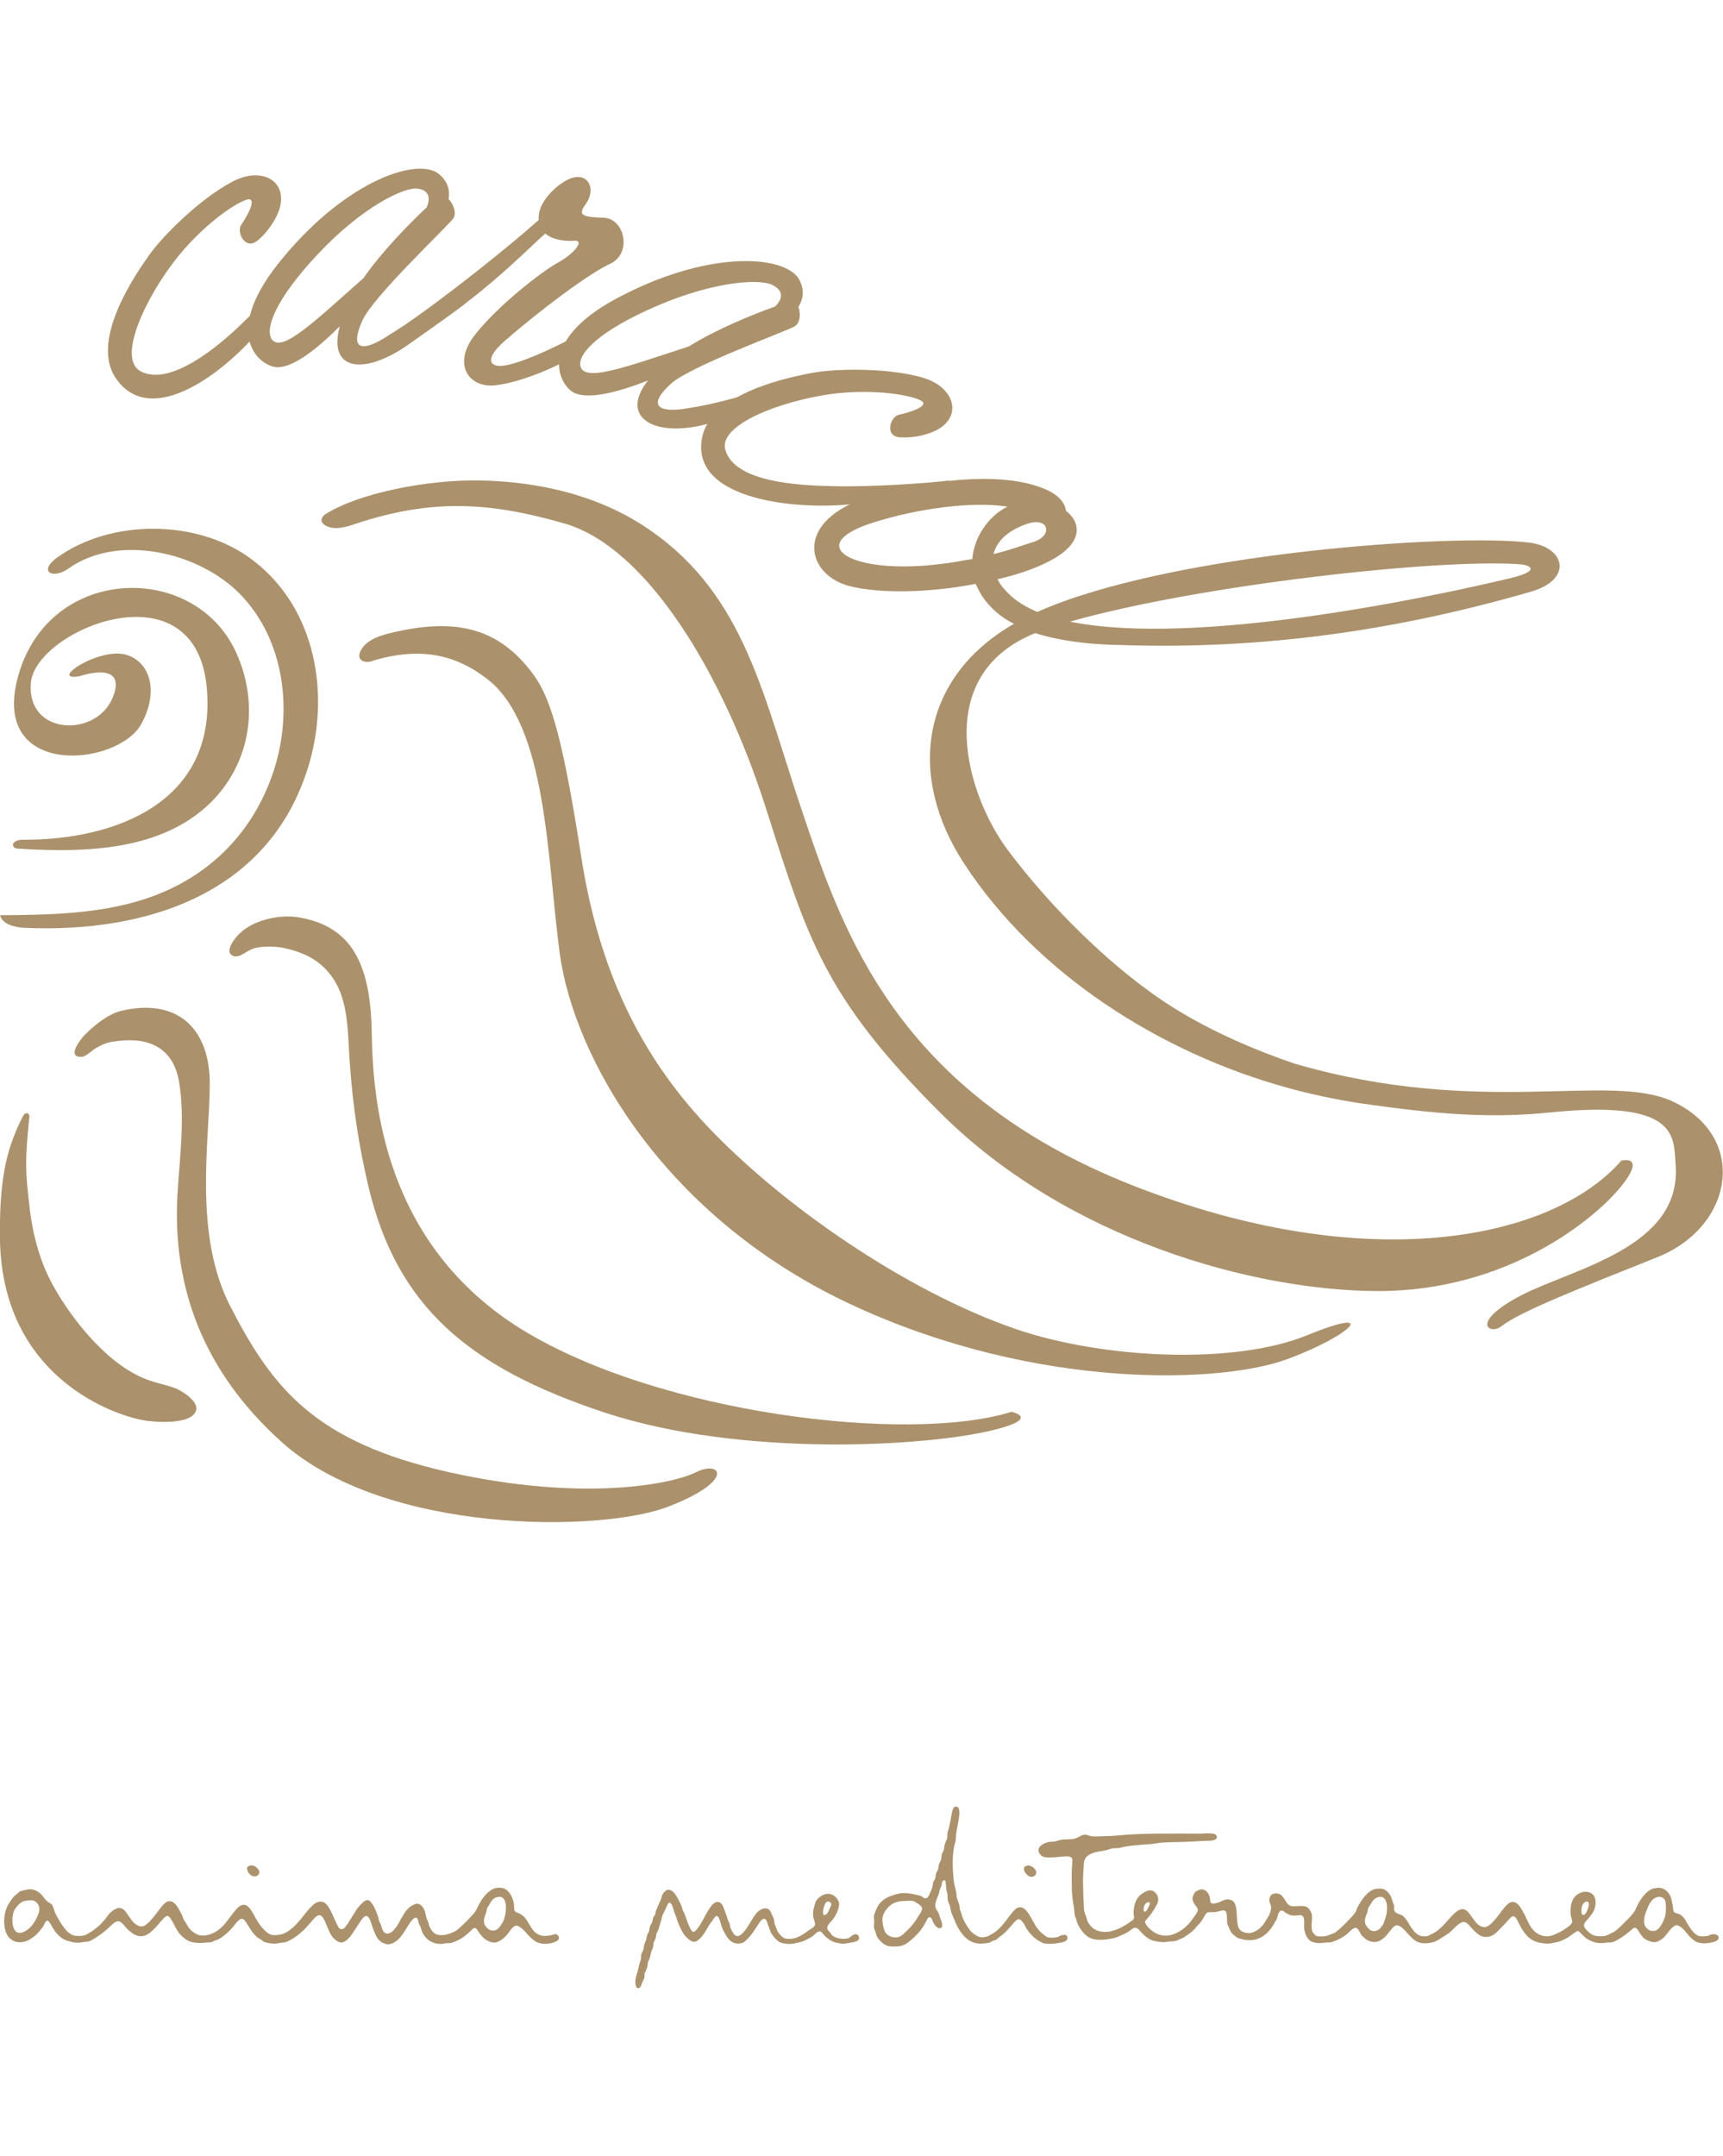 <?xml version="1.0" encoding="utf-8"?>
<!-- Generator: Adobe Illustrator 22.1.0, SVG Export Plug-In . SVG Version: 6.00 Build 0)  -->
<svg version="1.1" id="Livello_1" xmlns="http://www.w3.org/2000/svg" xmlns:xlink="http://www.w3.org/1999/xlink" x="0px" y="0px"
	 viewBox="0 0 479.7 600" style="enable-background:new 0 0 479.7 600;" xml:space="preserve">
<style type="text/css">
	.st0{fill:#AB926C;}
</style>
<g>
	<path class="st0" d="M319.6,531c0.3-0.5,0.7-1.1,0.4-1.6c-1.2-0.2-1.9,1.5-1.5,2.6C319.2,532.1,319.4,531.4,319.6,531 M386,532.8
		c0.4-2.2,0.2-5.1-1.9-4.9c-1.4,0.2-2,1.1-2.6,2.2c-0.2,0.3-0.5,0.7-0.6,1s-0.1,0.9-0.3,1.3c-0.3,0.8-0.8,1.8-0.5,2.9
		c0.1,0.6,1.1,1.7,1.5,1.9c1.9,0.8,3-0.8,3.6-1.9C385.5,534.4,385.7,533.9,386,532.8 M441.9,531.7c0.3-0.7,1-2.7-0.3-2.5
		c-0.4,0.1-0.8,0.5-1,0.9c-0.4,0.8-0.5,2.7,0.1,2.8C441.2,533.1,441.7,532.2,441.9,531.7 M463.6,533.2c0.2-0.8,0.4-3.5-0.1-4.5
		c-0.3-0.5-1.1-0.9-1.7-0.8c-1.9,0.2-2.7,2-3.3,3.6c-0.4,0.9-1.1,2.7-0.6,4.3c0.2,0.6,1,1.3,1.6,1.5c0.3,0.1,1,0.1,1.4,0
		C462,536.9,463.1,535,463.6,533.2 M478.5,539.1c0.1,1.1-1.4,1.4-2.6,1.6c-1.2,0.2-2.2,0.2-3.4-0.2c-1-0.4-2.1-1.5-2.8-2.4
		c-0.5-0.6-1.8-2.3-2.9-2.3c-0.8,0-1.5,0.9-2.1,1.6c-0.6,0.7-1.1,1.5-1.7,2c-0.7,0.5-1.5,1.1-2.4,1.1c-1.1,0-2.2-0.6-2.8-1
		c-0.4-0.3-1-1.1-1.3-1.6c-0.4-0.6-0.8-1.4-1.3-1.4s-0.9,0.5-1.5,1c-0.5,0.4-1,0.8-1.4,1.1c-0.9,0.6-2.3,1.6-3.4,1.9
		c-0.3,0.1-0.8,0.1-1.3,0.1c-1.4,0.2-2.6,0.3-4.1-0.2c-1.1-0.4-2.1-1-3-2c-0.4-0.4-0.9-1-1.2-1c-0.4,0-1.3,0.8-1.8,1.1
		c-1,0.7-1.6,1.1-2.8,1.6c-0.9,0.4-1.5,0.4-2.7,0.7c-1.2,0.2-2,0.1-3.1-0.1c-1.5-0.3-2.6-0.8-3.6-1.8c-0.7-0.7-1.4-1.7-2-2.8
		c-0.5-0.8-1.2-2.8-1.9-2.8c-0.6-0.1-1.1,0.7-1.7,1.3c-0.5,0.6-1.1,1.2-1.5,1.6c-1,1-2,2.3-3.4,2.7c-2.3,0.6-3.5-0.7-4.7-1.9
		c-0.9-0.9-1.5-2-2.5-2.1c-1.3-0.1-2.8,1.9-4,2.9c-0.6,0.5-1.3,0.9-2.1,1.4c-1.2,0.8-1.8,1.2-3.4,1.5c-1.1,0.2-2.1,0.2-3.3-0.2
		c-1-0.4-2-1.4-2.9-2.4c-0.7-0.8-1.9-2.3-3-2.3c-0.8,0-1.5,1.1-2,1.7c-1,1.3-1.5,1.9-2.8,2.6c-1.1,0.6-2.6,0.4-3.8-0.4
		c-0.4-0.3-0.9-0.8-1.2-1.1c-0.4-0.5-0.9-2-1.6-2.1c-0.9-0.1-2.1,1.6-3.1,2.2c-1.1,0.8-2.4,1.4-3.7,1.8c-0.4,0.1-1,0.1-1.5,0.1
		c-1.5,0.2-2.5,0.3-4-0.2c-0.3-0.1-1-0.8-1.2-1.1c-0.3-0.4-0.8-1.5-0.9-2.5c-0.1-1.2,0.3-3.2-0.6-3.7c-0.6-0.3-1.4,0.1-2.4,0
		c-0.9,0-1.5-0.4-2.2-0.8c-0.4-0.3-0.7-0.6-1.1-0.6c-0.9,0.1-1.1,1.7-1.3,2.3c-0.1,0.3-0.4,0.7-0.6,1c-1.1,2.2-3.2,4.6-6.2,4.9
		c-1.1,0.1-2.3,0-3.2-0.3c-0.4-0.1-0.8-0.2-1.1-0.4c-0.7-0.5-1.5-1.1-1.9-1.9c-0.2-0.3-0.2-0.7-0.4-1c-0.1-0.3-0.4-0.6-0.4-1
		c-0.2-1,0.1-3-0.6-3.5c-0.6-0.4-1.7,0.2-2.6,0.3c-0.7,0.1-1.7,0-2.2,0.1c-0.7,0.2-1.1,1.4-1.5,2c-0.5,0.8-1.1,1.4-1.6,1.9
		c-0.7,1-1.7,1.8-2.8,2.5c-0.8,0.6-1.1,0.8-2.2,1.2c-0.4,0.2-0.8,0.4-1.2,0.4c-0.4,0.1-1,0.1-1.5,0.1c-0.6,0.1-0.9,0.2-1.5,0.2
		c-0.9,0-2.1-0.2-2.9-0.4c-1.5-0.4-2.7-1.6-3.7-2.7c-0.3-0.4-0.8-0.9-1.2-0.9c-0.7-0.1-1.3,0.6-1.9,1c-1.1,0.7-2.1,1.1-3.3,1.6
		c-0.5,0.2-1,0.3-1.6,0.4c-1.9,0.4-4.3,0.6-6-0.2c-1.4-0.7-2.8-2.5-3.4-4c-0.2-0.4-0.3-0.8-0.4-1.3c-0.2-0.4-0.4-0.9-0.4-1.2
		c-0.1-0.6-0.1-1.3-0.2-1.9c-0.3-1.7-0.6-3.6-0.6-5.7c0-2.2-0.1-4,0.1-6.2c0-0.7,0.2-1.5-0.1-1.9c-0.5-0.8-2.4-0.4-3.8-0.3
		c-1.4,0.1-3.3,0.3-4.2-0.1c-0.6-0.3-1.5-1.1-1.2-2.2c0.2-0.8,1.3-1.5,2.5-1.8c0.5-0.2,1.2-0.1,1.8-0.2c0.7-0.1,1.4-0.4,2-0.5
		c1.4-0.2,2.6,0,3.7-0.3c0.9-0.2,1.7-1,2.6-1.1c0.8-0.1,1.3,0.3,2,0.4c1.1,0.2,2.4,0,3.8,0c1.2,0,2.4-0.1,3.7-0.2
		c7.1-0.7,15.3-0.5,22.8-0.5h0.2c1,0,4.5-0.5,4.5,0.9c0,1.1-1.9,1.1-3.1,1.1c-0.9,0-3,0.2-4,0.2c-3,0.2-5.6,0.1-8.2,0.3
		c-1.1,0.1-2.1,0.3-3.1,0.4c-2.3,0.2-4.8,0.3-7.1,0.7c-0.6,0.1-1.2,0.3-1.7,0.4c-0.7,0.1-1.3,0-1.9,0.1s-1.4,0.5-2.2,0.6
		c-2.4,0.4-4.9,0.7-5.6,2.8c-0.2,0.7-0.2,2.3-0.3,3.5c-0.2,3.3,0.1,7.3,0.2,10.2c0,0.4,0.3,1.1,0.5,1.6s0.3,1,0.4,1.4
		c0.9,2,2.7,3.4,5.7,3.1c0.6,0,1.2-0.2,1.8-0.4c1.2-0.4,1.7-0.6,2.7-1.2c0.7-0.4,1.3-0.8,2-1.3c0.3-0.2,0.7-0.4,0.8-0.8
		c0.1-0.5-0.1-1.1-0.1-1.7c0.1-2.5,0.9-4.4,2.7-5.4c0.6-0.4,1.3-0.8,2.2-0.7c0.8,0.1,1.6,1,1.8,1.6c0.5,1.5-0.2,2.2-0.7,3.2
		c-0.6,1.1-1.1,1.7-1.9,2.7c-0.3,0.4-0.9,0.9-0.9,1.3c0,0.5,0.7,1.2,1,1.6c1.3,1.3,3.3,2.7,6.3,2c0.4-0.1,0.8-0.3,1.3-0.5
		c2-0.9,3.5-2.3,4.8-4.2c0.5-0.7,1.3-1.7,1.3-2.2c0-0.7-0.5-1-0.8-1.5c-0.3-0.4-0.6-1-0.7-1.6c0-0.8,0.5-1.7,0.8-2
		c0.4-0.3,1.3-0.7,1.7-0.7c1.1,0,1.8,0.9,2.1,1.5c0.1,0.3,0.2,0.7,0.3,1.2c0.1,0.5,0,0.9,0.3,1.1c0.4,0.3,1.3,0.1,1.9-0.1
		c1.1-0.3,2-1.3,3.7-0.7c0.5,0.2,0.9,0.6,1,1c0.8,1.5,0.3,4.6,1,6.6c0.4,1.1,1.9,1.8,3.6,1.5c0.8-0.2,1.6-0.7,2-1
		c0.7-0.5,1.4-1.3,1.9-2.2c0.5-0.8,1.2-1.9,1.4-2.6c0.1-0.4,0.2-1,0.2-1.3c0-0.7-0.6-1.4-0.5-2.2c0.1-1.2,1-1.9,2.5-1.6
		c1.7,0.4,2,3,3.4,3.4c1,0.3,3.3-0.2,4.3,0.2c0.7,0.2,1.4,1.3,1.6,2.1c0.3,1.3-0.3,3.1,0.1,4.6c0.2,0.6,0.8,1.3,1.3,1.5
		c0.7,0.2,2.3,0.1,3-0.1c0.3-0.1,0.6-0.3,1-0.4c0.4-0.2,0.8-0.3,1-0.4c0.5-0.3,1.1-0.9,1.6-1.3c1-0.9,2-1.9,2.9-2.9
		c0.4-0.5,1-1,1.3-1.6c0.2-0.3,0.3-0.7,0.4-1c1-2,2.6-4.5,4.7-5.3c0.6-0.2,1.9-0.3,2.6-0.1c0.5,0.2,1,0.5,1.3,0.9
		c0.8,0.8,0.9,1.3,1.3,2.5c0.1,0.4,0.3,0.8,0.4,1.1c0.1,0.5-0.1,1.2,0.2,1.7c0.3,0.7,1.7,0.8,2.3,1.3c1.1,0.9,1.6,2.3,2.5,3.5
		s1.9,2.5,4.3,2.1c0.5-0.1,0.9-0.5,1.5-0.7c2.5-1.3,3.7-3.3,5.6-5.2c0.8-0.8,1.7-1.6,2.8-1.6c1,0.1,1.7,1.1,2.2,1.8
		c0.6,0.8,1.2,1.7,1.7,2.2s1.2,1,2.1,1s1.7-0.8,2.3-1.4c1.3-1.3,2.1-2.7,3.3-4.1c0.6-0.7,1.4-1.5,2.2-1.5c1.7,0,2.6,2.2,3.4,3.6
		c0.4,0.8,0.7,1.5,1.1,2.3c0.7,1.4,1.5,2.4,2.8,3.1c0.7,0.4,2,0.8,3.5,0.4c0.5-0.1,1.1-0.4,1.7-0.7c1.2-0.5,1.9-1,3-1.8
		c0.4-0.3,1-0.8,1.1-1.2c0.1-0.6-0.3-1.4-0.4-2.1c-0.1-0.9,0-2,0.1-2.8c0.4-1.7,1.3-3,3.1-3.5c1.3-0.4,2.6,0.1,3.2,0.9
		c0.7,0.9,0.7,2.7,0.1,4.1c-0.3,0.7-1,1.6-1.4,2.1c-0.5,0.6-1.4,1.4-1.4,2.1c0,0.7,0.8,1.4,1.2,1.8c0.4,0.4,1.3,1,1.8,1.1
		c0.8,0.2,2.4,0.2,3.1,0c0.6-0.2,1.5-0.7,2.1-1c1.1-0.6,2.1-1.7,3.2-2.8c1-1,2.2-2.1,2.8-3.2c0.3-0.6,0.6-1.3,0.9-1.9
		c0.9-1.6,2.3-3.6,4.1-4.2c0.4-0.1,1.7-0.4,2.5-0.1c1.2,0.3,2.2,1.6,2.6,2.8c0.1,0.4,0.2,1.2,0.4,1.9c0.1,0.6,0.1,1.4,0.3,1.8
		c0.3,0.5,1.4,0.5,1.9,0.9c1.1,0.7,1.6,2,2.3,3.1s1.5,2.2,2.6,2.7c0.7,0.3,2.5,0.2,3.1-0.1c0.3-0.1,0.4-0.3,0.7-0.3
		C478.2,538.2,478.4,538.8,478.5,539.1"/>
	<path class="st0" d="M255.6,533.4c0.3-0.5,1.2-1.6,1.1-2.4c-0.1-0.7-1.7-1.6-2.3-1.9c-0.6-0.2-1.3-0.1-1.5-0.1h-0.1
		c-2,0-3.4,0.2-4.6,1c-1,0.7-2,1.9-2.4,3.2c-0.4,1.4,0.2,3.7,0.7,4.6c0.7,1.1,2.6,1.8,4.1,1.1c0.6-0.3,1.3-1,1.9-1.6
		C253.8,536.1,254.8,534.8,255.6,533.4 M297.2,539.3c0,1.2-1.8,1.3-3,1.5s-2.7,0.3-4-0.1c0,0,0-0.1-0.1-0.1c-1.8-0.8-3-2-4.2-3.7
		c-0.3-0.4-0.5-1-0.9-1.6c-0.3-0.4-0.9-1.2-1.3-1.2c-0.6,0-1.3,0.8-1.7,1.3c-1.3,1.5-2.1,2.5-3.8,3.7c-0.3,0.2-0.6,0.5-0.8,0.7
		c-0.3,0.2-0.8,0.2-1.1,0.4c-0.4,0.2-0.7,0.4-1,0.5c-0.6,0.1-1.5,0.2-2.3,0.2c-2.8,0-4.5-1.7-5.7-3.5c-0.7-1-1.2-2.1-1.7-3.4
		c-0.3-0.7-0.6-1.4-0.8-1.9c-0.1-0.4-0.2-1-0.3-1.6c-0.2-0.6-0.5-1.2-0.6-1.6c-0.1-0.5-0.1-1.2-0.1-1.6c-0.1-0.6-0.4-1.5-0.4-2.1
		c-0.1-1,0-1.9-0.5-1.9c-0.7-0.1-0.7,1.1-0.8,1.6c-0.1,0.3-0.4,0.7-0.5,1.2c-0.1,0.4-0.2,1-0.4,1.4c-0.2,0.5-0.4,0.9-0.5,1.3
		c-0.2,0.5-0.3,1.1-0.3,1.6c0,0.9,0.7,1.4,1,2.2c0.1,0.3,0.2,0.7,0.3,1c0.1,0.4,1.3,2.7,0.1,3c-0.8,0.2-1.5-0.8-1.8-1.3
		c-0.4-0.6-0.5-1.8-1.3-1.7c-0.3,0-0.5,0.4-0.7,0.8c-1.1,2.2-2.1,3.5-3.9,5.1c-0.9,0.8-1.8,1.6-2.8,1.9c-1.1,0.4-3.2,0.4-4.3,0.1
		c-0.9-0.3-2.2-1.4-2.8-2.5c-0.2-0.3-0.3-0.8-0.4-1.2c-0.2-0.6-0.5-1-0.5-1.6c0-0.4,0.1-0.9,0.1-1.4s-0.1-0.9-0.1-1.4s0.3-1,0.4-1.4
		c0.5-1.3,1-2.3,2.2-3.2c1.1-0.9,3.1-1.6,4.8-1.9c1.6-0.2,3.1,0.1,4.3,0.4c0.5,0.1,1,0.2,1.3,0.3c0.4,0.1,0.9,0.8,1.4,0.7
		c0.5,0,0.9-0.6,1.2-1.4c0.2-0.6,0.6-1.2,0.7-1.8c0.1-0.4,0.1-0.8,0.2-1.2c0.2-0.6,0.5-0.8,0.6-1.2s0.1-0.9,0.2-1.3
		c0.2-0.5,0.5-0.9,0.6-1.2c0.1-0.5,0.1-0.9,0.2-1.3c0.1-0.5,0.5-0.9,0.6-1.4c0.1-0.4,0.1-0.9,0.2-1.4s0.5-0.9,0.6-1.4
		s0.1-1.1,0.3-1.6c0.1-0.5,0.5-1,0.6-1.5c0.1-0.4,0-1,0.1-1.6c0.1-0.5,0.4-1.1,0.5-1.8c0.1-0.6,0.3-1.3,0.4-1.9
		c0.2-1.1,0.4-3.3,1.2-3.5h0.1c1.7-0.3,1,3.3,0.7,4.7c-0.1,0.8-0.3,1.5-0.4,2.2c-0.2,0.9-0.1,1.9-0.3,2.8c-0.1,0.5-0.3,1-0.4,1.6
		c-0.5,2.6-0.4,5.9-0.1,9c0.1,1.2,0.5,2.4,0.7,3.4c0.1,0.5,0.1,1.2,0.2,1.6c0.1,0.6,0.5,1.3,0.7,2.1c0.1,0.4,0.1,0.9,0.1,1.1
		c0.1,0.3,0.3,0.6,0.4,1s0.2,0.8,0.3,1.1c0.4,1.1,1,2.1,1.6,3s0.9,1.3,1.8,1.9c0.8,0.6,1.6,1.1,3.2,0.7c0.6-0.1,1.2-0.5,1.7-0.8
		c2.5-1.4,3.7-3.6,5.5-5.8c0.8-0.9,1.3-1.7,2.5-1.6c1.2,0.1,2.1,1.6,2.8,2.8c1,1.8,1.7,3.3,3.3,4.6c0.4,0.3,1,0.8,1.3,0.9
		c1.1,0.3,2.2,0.1,2.8,0c0.4-0.1,1.1-0.7,1.8-0.6C296.6,538.3,297.2,538.7,297.2,539.3"/>
	<path class="st0" d="M285.9,519.2c1.1-0.3,2.6,0.9,2.6,1.9c0,0.9-0.8,1.3-1.6,1.2C285.8,522.1,284,519.7,285.9,519.2"/>
	<path class="st0" d="M231,531.1c0.2-0.5,0.5-0.8,0.4-1.3c-0.1-0.4-0.6-0.7-1-0.6c-0.9,0.1-1.7,3.3-1,3.8
		C230.5,532.8,230.6,531.9,231,531.1 M238.4,538.3c0.6,0.1,0.8,0.8,0.8,1c0,1.1-1.7,1.2-2.8,1.4c-0.5,0.1-0.9,0.2-1.2,0.2
		c-1.1,0.1-2.1-0.2-2.9-0.4c-1.1-0.4-2.2-1.2-3-2.1c-0.3-0.3-0.6-0.9-1.1-0.9c-0.7,0-1.4,0.9-1.9,1.3c-0.4,0.3-1.2,0.7-1.7,1
		c-1.3,0.6-1.7,0.7-3.2,1c-0.9,0.2-1.7,0.3-2.8,0.1c-0.4-0.1-1-0.1-1.3-0.3c-1-0.4-2.4-2.1-2.8-3.1c-0.2-0.5-0.4-1.2-0.7-1.9
		c-0.2-0.6-0.4-1.5-1-1.6c-0.8-0.1-1.6,1.5-2.1,2.2c-1,1.4-1.5,2.4-2.8,3.6c-0.4,0.4-0.8,0.8-1.2,0.9c-2.6,0.8-4-1-4.8-2.5
		c-0.3-0.6-0.7-1.2-0.9-1.8c-0.4-1.1-0.5-2.4-1.3-3.2c-0.7,0-1,0.8-1.3,1.2c-0.3,0.5-0.7,0.9-1,1.4c-0.5,0.9-1.1,2-1.9,3
		c-0.5,0.6-1.4,1.6-2.3,1.6c-0.9,0-1.9-1.1-2.5-1.7c-0.6-0.7-1.2-1.9-1.6-2.9c-0.3-0.7-0.6-1.3-0.8-2.2c-0.2-0.6-0.6-1.4-0.8-2.2
		s-0.6-1.9-1.1-1.9c-0.4,0-0.8,1.1-1.1,1.7c-0.3,0.8-0.7,1.4-0.9,1.9c-0.1,0.4-0.2,0.9-0.3,1.3c-0.1,0.4-0.3,0.9-0.4,1.3
		c-0.2,0.5-0.2,0.9-0.4,1.3c-0.1,0.4-0.4,0.7-0.5,1.1c-0.2,0.5-0.1,0.9-0.3,1.4c-0.1,0.4-0.4,0.7-0.5,1.1c-0.1,0.4-0.1,0.9-0.2,1.3
		c-0.1,0.5-0.4,0.9-0.5,1.4c-0.2,0.5-0.2,1.1-0.4,1.6c-0.1,0.4-0.4,0.8-0.5,1.2c-0.1,0.5-0.1,0.9-0.2,1.4c-0.2,0.6-0.5,1.1-0.7,1.6
		c-0.1,0.3,0,0.8-0.1,1.3c-0.1,0.4-0.5,1-0.7,1.6c-0.3,0.8-0.4,1.3-1,1.3c-0.9,0-0.9-1.7-0.7-2.8c0.1-0.7,0.5-1.6,0.7-2.6
		c0.1-0.5,0.2-0.9,0.3-1.3c0.1-0.5,0.4-0.9,0.4-1.2c0.1-0.4,0.1-1.1,0.1-1.4c0.1-0.4,0.5-1.1,0.6-1.3c0.2-0.5,0.1-1.1,0.3-1.6
		c0.1-0.4,0.4-0.9,0.5-1.3c0.1-0.3,0.1-0.7,0.2-1c0.1-0.5,0.4-0.9,0.6-1.3c0.1-0.4,0.1-0.8,0.2-1.2c0.1-0.4,0.4-0.8,0.6-1.2
		c0.2-0.4,0.2-0.9,0.3-1.3c0.1-0.4,0.5-0.7,0.6-1c0.1-0.4,0.1-0.8,0.3-1.2s0.3-0.7,0.4-1c0.3-0.7,0.6-1.3,0.9-2
		c0.2-0.4,0.2-0.9,0.4-1.3c0.3-0.6,1.1-1.4,1.6-1.4c1.1,0,1.9,1,2.4,1.9s1,1.8,1.4,2.8c0.1,0.3,0.2,0.7,0.3,1c0.1,0.4,0.4,0.7,0.5,1
		c0.3,0.8,0.6,1.8,1,2.8c0.3,0.7,0.9,2.2,1.4,2.2c0.7,0.1,1.4-1.3,1.9-1.9c1.1-1.8,1.6-3.1,2.8-4.8c0.4-0.7,1.3-1.7,2.2-1.6
		c1.2,0.1,1.6,1.7,2,2.8c0.2,0.6,0.5,1.3,0.7,2.1c0.1,0.4,0.4,0.7,0.5,1.1c0.1,0.4,0.2,0.9,0.3,1.3c0.2,0.4,0.4,0.9,0.7,1.3
		c1.3,2.4,3.4-0.6,4.3-2.1c0.9-1.4,1.6-2.8,2.5-3.7c0.6-0.5,1.7-1.3,2.8-0.9c0.4,0.1,0.8,0.6,1,1.2c0.2,0.4,0.5,1,0.7,1.5
		s0.1,1.1,0.3,1.6c0.1,0.3,0.3,0.7,0.4,1c0.1,0.4,0.3,0.7,0.4,1c0.4,0.7,1.2,1.6,1.9,1.9c0.9,0.3,1.9,0.2,2.8,0
		c0.7-0.1,1.5-0.6,2.2-1c0.6-0.3,1.2-0.8,1.9-1.3c0.6-0.4,1.5-0.8,1.6-1.5c0.1-0.6-0.4-1.6-0.5-2.2c-0.2-1.6,0.3-2.9,0.7-4.2
		c0.2-0.5,1.2-1.4,1.6-1.6c0.5-0.3,1.3-0.7,2.4-0.5c1.3,0.2,2.3,1.5,2.5,2.5c0.1,0.6-0.1,1.1-0.2,1.6c-0.3,1-0.8,2-1.4,2.8
		s-1.7,1.7-1.7,2.5c0,0.5,0.3,0.8,0.7,1.2c0.3,0.3,0.5,0.8,0.8,1c0.9,0.7,2.7,1.1,4.5,0.7C237,538.8,237.7,538.2,238.4,538.3"/>
	<path class="st0" d="M10.7,532.6c0.6-1.5,0.1-2.9-1-3.5c-0.5-0.3-1.2-0.3-1.9-0.2c-1.1,0.1-1.4,0.2-2.1,0.7s-1.7,1.7-1.9,2.5
		c-0.7,2-0.4,5.6,1.4,5.8c0.7,0.1,1.7-0.3,2.2-0.7C8.9,536.3,10,534.4,10.7,532.6 M140.7,532.7c0.4-2.1,0.2-5.1-1.9-4.8
		c-1.5,0.2-2,1.1-2.6,2.2c-0.2,0.4-0.5,0.7-0.6,1s-0.1,0.9-0.3,1.3c-0.3,0.8-0.7,1.7-0.5,2.8c0.1,0.7,1,1.7,1.6,1.9
		c1.8,0.7,2.8-0.8,3.4-1.9C140.3,534.5,140.4,533.9,140.7,532.7 M155.4,538.7c0.7,0.9-0.3,1.6-1.3,1.9c-1.6,0.5-3,0.5-4.4,0
		c-0.8-0.3-1.6-1-2.3-1.7c-1-1-1.5-1.9-2.7-2.6c-0.3-0.2-0.5-0.4-0.9-0.4c-0.8,0-1.5,1-2,1.7c-0.9,1.2-1.5,1.9-2.8,2.6
		c-0.4,0.2-0.8,0.4-1.2,0.4c-1,0.1-1.8-0.4-2.4-0.7c-0.8-0.5-1.6-1.4-2.2-2.3c-0.3-0.4-0.4-0.9-0.9-1s-0.7,0.2-1.2,0.7
		c-0.9,0.9-2,1.8-3.1,2.4c-0.7,0.4-1.7,0.8-2.3,1c-0.4,0.1-1,0.1-1.6,0.1c-0.6,0.1-1,0.2-1.6,0.2c-2.3-0.1-3.7-1.2-4.7-2.8
		c-0.4-0.7-0.4-1-0.7-1.9c-0.1-0.4-0.4-0.7-0.5-1c-0.2-0.7-0.2-1.5-0.7-1.6c-1-0.2-2.3,2.3-2.7,2.9c-0.7,1.1-1.4,2.3-2.4,3.2
		c-0.6,0.6-1.8,1.3-2.8,1.3c-0.6,0-1.4-0.4-1.8-0.6c-0.3-0.2-0.9-0.8-1.1-1.1c-0.5-0.7-1-2-1.4-3.1c-0.3-0.9-0.8-3-1.7-3.1
		c-0.9,0-2,2.1-2.7,3.1c-0.9,1.3-1.5,2.5-2.5,3.4c-0.3,0.3-1.2,0.9-1.7,0.9c-0.8,0-1.5-0.5-2-1c-0.9-0.8-1.4-1.9-2-3.4
		c-0.5-1.1-1.1-3.1-2.1-3.2c-0.8-0.1-1.7,1.1-2.4,1.9c-0.8,0.9-1.4,1.6-2,2.2c-1.4,1.3-3.3,2.8-5.1,3.4c-0.3,0.1-0.9,0.1-1.5,0.2
		c-0.4,0.1-0.9,0.2-1.2,0.2c-1,0.1-2.4-0.2-3.1-0.4c-0.3-0.1-0.6-0.4-1-0.7c-0.4-0.2-0.7-0.4-1-0.6c-1.3-1.1-1.8-2-2.8-3.6
		c-0.4-0.7-1-1.6-1.5-1.6c-1-0.1-2.1,1.9-3.1,2.9c-0.9,1-2.2,2.1-3.3,2.7c-0.3,0.2-0.7,0.3-1.1,0.4c-0.4,0.2-0.7,0.4-1,0.5
		c-0.4,0.1-0.8,0.1-1.3,0.1c-1.4,0.2-3.1,0.2-4.5-0.2s-3-1.9-3.7-3.1c-0.4-0.6-0.8-1.4-1.2-2.2c-0.4-0.7-1-1.8-1.5-1.9
		c-0.6,0-1.2,0.7-1.7,1.3c-0.6,0.6-1,1.2-1.4,1.6c-0.8,0.9-2.2,2.3-3.4,2.6c-2.1,0.6-3.6-0.8-4.8-1.9c-0.6-0.6-1.5-2-2.4-2.1
		c-0.8-0.1-1.6,0.7-2.2,1.3c-1.3,1.2-2.3,2.1-3.9,3.1c-0.7,0.4-1.5,1-2.2,1.2c-0.5,0.1-1.1,0.1-1.6,0.2c-1.1,0.2-1.8,0.2-2.9,0
		c-1.2-0.3-2.1-0.5-3.1-1.2c-0.8-0.6-1.6-1.5-2.1-2.3c-0.5-0.7-1.3-2.5-1.8-2.5c-0.4,0-0.8,0.8-1,1.3c-0.7,1.1-1.2,1.7-2,2.5
		c-0.7,0.7-1.2,1-2.2,1.6c-0.9,0.5-2.5,0.9-3.9,0.4c-0.5-0.2-1.3-0.7-1.6-1.1c-1-1.1-1.5-3.2-1.3-5.6c0.1-0.6,0.2-1.3,0.4-1.9
		c0.4-1.3,0.8-1.9,1.5-2.9c0.6-0.9,0.9-1.2,1.7-1.8c0.3-0.2,0.5-0.5,0.7-0.6c0.4-0.2,1-0.3,1.5-0.4c1.8-0.6,3.3,0.1,4.4,1.1
		c0.6,0.6,1,1.4,1.6,1.9c0.4,0.4,1.1,0.7,1.4,1c0.5,0.6,0.6,1.5,0.9,2.2c0.5,1.2,1.3,2.5,2.1,3.7c0.4,0.5,0.8,1.1,1.3,1.6
		c0.5,0.4,1.2,1,1.7,1.1c1,0.3,2.4,0.2,3.1,0s1.5-0.8,2.2-1.2c0.7-0.5,1.3-1,1.9-1.5c0.6-0.6,1.1-1.1,1.6-1.7
		c0.5-0.6,0.9-1.3,1.5-1.9c0.7-0.6,1.7-1.4,2.7-1.3c1.1,0.1,1.7,1.2,2.2,1.9c0.6,0.8,1.2,1.8,1.8,2.3c0.6,0.5,1.3,1,2.2,0.9
		c0.8-0.1,1.5-0.8,2.2-1.5c1.3-1.4,1.9-2.4,3.2-4c0.5-0.6,1.3-1.5,2.1-1.5c1.8-0.1,2.8,2.5,3.5,3.7c0.2,0.4,0.3,0.9,0.5,1.3
		c0.2,0.4,0.5,0.8,0.7,1.1c0.4,0.8,0.9,1.6,1.5,2.1c0.4,0.4,1.4,1,1.9,1.2c1.9,0.5,3.5-0.2,4.7-0.8c2.3-1.3,3.5-3.4,5.1-5.4
		c0.8-1,1.7-2.2,2.9-2.2c0.9,0,1.7,1,2.2,1.8c1.1,1.8,1.6,3.2,3.1,4.8c0.6,0.7,1.5,1.5,2.2,1.7c1,0.3,2.2,0.1,3-0.1
		c2.2-0.6,4.1-2.7,5.5-4.4c0.8-1,1.4-1.8,2.2-2.7c0.9-0.9,2-2.3,3.7-1.9c1.3,0.3,2.2,2.3,2.8,3.6c0.3,0.6,0.6,1.4,1,2.2
		s0.7,1.7,1.4,1.8c0.5,0,0.8-0.2,1.2-0.7c0.8-1,1.6-2.5,2.3-3.5c0.4-0.7,0.9-1.6,1.6-2.3c0.5-0.6,1.5-1.6,2.2-1.6
		c0.5,0,0.9,0.4,1.3,1c0.7,1,1,1.9,1.5,3.1c0.2,0.6,0.3,1.2,0.5,1.8c0.1,0.4,0.4,0.7,0.5,1.1c0.3,0.9,0.5,2.2,1.6,2.3
		c0.8,0.1,1.7-0.6,2.2-1.3c0.6-0.7,1.1-1.5,1.4-2.2c0.9-1.5,1.8-3.3,3.1-4.1c0.5-0.3,1.2-0.7,1.8-0.7c1.2,0.1,1.9,1.4,2.2,2.5
		c0.1,0.3,0.2,1.1,0.3,1.4c0.1,0.4,0.4,0.8,0.5,1.2c0.2,0.4,0.2,0.9,0.4,1.3c0.4,0.9,1.2,2,2.1,2.2c1.5,0.4,3-0.1,3.8-0.4
		c0.4-0.2,0.7-0.3,1-0.4c0.6-0.3,1.1-0.8,1.7-1.3c1-0.9,2.1-2,3-3c0.5-0.5,1-1.1,1.3-1.6s0.5-1.1,0.8-1.6c0.8-1.5,1.8-3,3.3-4
		c0.4-0.3,1-0.6,1.7-0.7c1.5-0.2,2.5,0.2,3.2,1c0.8,0.8,1.4,2.2,1.6,3.6c0.1,0.5-0.1,1.3,0.2,1.8s1.2,0.6,1.8,1
		c1.7,1,2.3,3.4,3.7,4.8c0.8,0.7,1.9,1.4,3.6,1.1C153.6,538.8,154.7,537.7,155.4,538.7"/>
	<path class="st0" d="M68.8,519.7c1.1-1.4,3.4,0.1,3.4,1.4c0,0.6-0.7,1.2-1.5,1.1C69.7,522.1,68.6,520.8,68.8,519.7"/>
	<path class="st0" d="M22.1,188.2c0,0,13.8-4.8,9.2,6.1c-4.6,11-24,10.4-22.7-4.3c1.3-14.8,46.2-33.3,49,1.8
		c2.6,31.6-25.7,42.1-51.5,41.9c-1.2,0-2.9,0.7-2.4,1.8c0.3,0.6,1,0.7,1.7,0.7c18.1,1.1,39.5,0.7,53.3-12.9
		c11.2-11.1,13.5-27.4,7.1-41.6c-11.5-25.5-52-24.6-60.7,6.3c-8.2,28.8,27.7,25.5,34.3,13.4c6.1-11.4,0.4-20-7.5-19.5
		S14.5,189.5,22.1,188.2"/>
	<path class="st0" d="M0,254.7c0.7,2.6,4,3.3,6.6,3.5c34.5,1.6,69.6-9.7,79.8-46.8c5.5-20.3,0.7-43.6-17.1-56.3
		c-14.9-10.6-38.5-10.6-53.3,0c-5.5,3.9-1.4,6.3,3.1,3.1c13.8-9.8,36.3-4.6,47.8,7.2c12.4,12.8,14.7,32.6,9.3,49.1
		c-4.9,15-15.2,26.8-29.7,33.3C32.1,254.3,15.8,254.6,0,254.7"/>
	<path class="st0" d="M94.6,146.9c1.5-0.2,3-0.6,4.3-1.1c21.2-7,37.1-6.2,58.3-0.1c23.1,6.7,44.2,42.2,55.9,78.8
		c11.7,36.5,16.1,52.7,48.8,85.3c35.6,35.4,87.5,49.4,121.6,49.5c36.3,0.1,60.8-20.3,67.9-29.2c7.1-8.9,0-7.1,0-7.1
		c-19.3,22.1-70.9,32.6-136.3,6.8c-65.4-25.8-80.5-70.6-91.5-103.2c-11.1-32.6-16-60.5-42.4-78.9c-14-9.8-31-13.7-47.9-14
		c-14.1-0.2-33.2,3.4-42.7,9.4c-0.6,0.4-1.1,1-1.1,1.8c0.1,0.5,0.5,1,1,1.3C91.8,146.9,93.2,147.1,94.6,146.9"/>
	<path class="st0" d="M101.1,184c-0.5-0.2-0.8-0.5-1-1s0-1.1,0.2-1.7c1.4-2.9,4.7-4.2,7.9-5c18.1-4.5,30.6-2,40.5,11.7
		c5,6.9,8.3,19.5,13.1,50.3c4.9,31.6,16.5,55.4,35.1,75.1c20.9,22.1,55.3,45.9,85.7,56.4c24.4,8.4,61,10.1,81.3,1.8
		c20.3-8.3,12.7-0.1-5.4,6.6c-18.1,6.8-69.1,8.8-120.1-14.5c-53.4-24.3-78.7-69.4-82.6-98.6c-3.5-26.3-3.5-63.2-20.1-76.1
		c-8.9-6.9-18.6-9-31.7-5.2C103,184.3,101.9,184.3,101.1,184"/>
	<path class="st0" d="M64.5,265.8c-1.9-1.2,1-4.9,2.1-5.9c3.9-3.9,11.2-5.5,16.6-4.6c14.7,2.5,20,12.9,20.3,32.2
		c0.3,19.3,3.5,58.8,41.8,82.5c38.4,23.6,108,31.8,136.3,22.9c0,0,8.1,1.7-4.3,4.9c-18.5,4.8-70.9,7.9-109-4.7s-57.8-29.7-65.7-62.8
		c-2.7-11.3-4.4-22.7-5.2-34.3c-0.5-6.4-0.3-13.3-2.5-19.4c-1.8-4.9-5.2-8.8-10-10.9c-1.8-0.8-3.6-1.4-5.5-1.8
		c-2.3-0.5-4.8-0.6-7.1-0.3c-2.5,0.3-3.4,1.3-5.4,2.3C65.5,266.4,65,266.1,64.5,265.8"/>
	<path class="st0" d="M33.8,281.3c15.3-3.6,24.6,4.6,24.6,20.3c0,15.7-4.7,41.9,5.8,62.1c11.8,22.9,23.7,37.7,60.8,46
		c37.2,8.3,62,3.4,68.8,0c6.8-3.4,11.2,2.2-7.5,9.5c-18.7,7.4-79.2,7.9-107.9-17.9c-22-19.8-30.4-43.3-29-68.7
		c0.6-10.4,2.2-21.5,0.4-31.8c-1.6-8.9-8-12.2-16.9-11.1c-2.2,0.3-3.3,0.3-6.2,2c-1.2,0.7-2.7,2.3-3.9,2.4c-4.7,0.3,0.1-5.5,1-6.3
		C26.3,285.3,30.1,282.2,33.8,281.3"/>
	<path class="st0" d="M8.1,310.3c0-0.1,0-0.1-0.1-0.2c-0.2-0.3-0.7-0.4-1-0.2c-0.3,0.2-0.5,0.5-0.7,0.9c-1.9,3.7-3.6,8.1-4.5,12.1
		C0.1,330.3-0.1,338,0,345.5c0.9,36.2,29.1,47.6,39.6,49.7c3,0.6,13.8,1.5,15-2.7c0.7-2.4-3.5-5.1-5.2-5.9c-2.5-1.1-5.2-1.5-7.7-2.4
		c-11.1-3.7-21.4-16.5-26.9-26.4c-3.9-7-5.9-15-6.7-23c-0.9-8.2-1.3-10.8,0.1-24.3C8.1,310.5,8.1,310.4,8.1,310.3"/>
	<path class="st0" d="M74.6,89c-9.1,12.3-31.3,30.9-41.9,16.9c-7.5-9.6,2.7-26.4,8.9-35c3.5-5,14-15.6,23.2-20.4s17.1,1.1,11.7,10.6
		c-1.6,2.9-3.7,5-5,6c-3.3,2.5-5.8-2.6-4.3-4.6c1.5-2.2,3.9-6.4,2.4-7c-1.3-0.6-11,4.9-19.9,15.7c-9.4,11.7-17.1,28.6-10.6,32.1
		c8.1,4.4,21.6-6.7,28.5-13.5c2.5-2.4,4.4-4.3,4.7-4.7C73.6,83.3,76.5,86.5,74.6,89"/>
	<path class="st0" d="M168.2,60.6c-5.6-0.2-7.6-0.5-5.2-3.7c3.4-4.7,0.3-9.9-5.5-6.6c-3.4,1.9-8,6.5-7.5,10.9
		c-7.9,7.1-25.9,21.5-37.7,29.5c-1.5,1-3,1.9-4.4,2.8c-5.4,3.6-11.3,5.3-7-4.3c2.9-6.6,23.5-26,25.3-28.4c1-1.6,0-4-1.3-5.4
		c0.4-2.4-0.2-4.8-2.5-6.8c-5.6-5.1-25.5,1.3-43.5,23C61.1,92.7,72,101.8,77,102.2c4.6,0.2,11.3-5.1,17.6-11.4
		c-3.5,12.8,7.3,13.7,19.8,4.6c7.8-5.5,14-9.9,15.6-11.3l0,0c10.3-7.9,17.1-14.9,21.8-19.1c2.1,1.8,5.7,2.2,8.2,2
		c2.9-0.1-0.4,3.8-4.7,6.1c-4.2,2.3-16.8,11.9-23.4,20.5c-6,8.1-1.1,14.6,6.2,13.6c7.7-0.9,19.3-6,25.5-10.4
		c2.5-1.8,0.8-5.7-0.8-4.6c-7.6,4.2-15.8,8-20.8,9.2c-4.9,1.4-8.2-0.6-1.5-6.5c9.5-8.3,23.7-19,29.6-21.6
		C175.9,70.4,174,61,168.2,60.6 M75.7,94.5c-2-2.8,0.7-11,13.1-24.1C101,57.5,112.6,52,116.2,52.5c2,0.2,4.2,1.4,2.6,5.2
		c-4.7,4.4-12.5,12.3-17.6,19.7C87.5,89.5,78.6,98.2,75.7,94.5"/>
	<path class="st0" d="M159.8,109.3c-4.4-2.3-10.8-15,13.9-27.3c25.1-12.8,45.9-10.8,49-3.8c1.3,2.7,0.9,5.1-0.4,7.2
		c0.6,1.8,0.6,4.3-1,5.4c-2.6,1.5-29.2,11.1-34.5,16c-7.8,7.1-1.6,8,4.7,6.8c6.9-1,13.8-3.1,14.8-3.3c1.8-0.7,2.6,3.5-0.2,4.7
		c-3.1,1.3-6.6,2.2-9.3,3c-14.4,3.9-24.6-1.7-16.4-12.1C172.2,109.1,163.9,111.3,159.8,109.3 M183.2,85
		c-16.6,7.1-22.4,13.5-21.6,16.9c1.1,4.6,12.7,0.2,30.2-5.5c7.7-4.8,17.8-8.9,24-11.1c2.9-2.9,1.4-4.8-0.4-5.8
		C212.4,77.5,199.6,78,183.2,85"/>
	<path class="st0" d="M240.9,139.8c-15,2.6-47.7,0.5-45.6-16.9c1.2-12.1,20.3-17.2,30.7-19.1c6-1.2,20.9-1.6,30.9,1.3
		c9.9,2.9,11.6,12.6,1.1,15.7c-3.1,1-6.1,1-7.7,0.9c-4.1-0.5-2.4-5.9,0.1-6.3c2.6-0.6,7.3-2,6.6-3.4c-0.5-1.3-11.3-4.1-25.2-2.4
		c-14.8,2-32.2,8.8-29.8,15.8c2.8,8.8,20.2,9.7,29.9,9.9c10.7,0.3,27.2-0.9,32.6-1.6C266.3,133.4,244,139.3,240.9,139.8"/>
	<path class="st0" d="M465.6,306.5c-17.7-8.2-53.2,4.6-105.2-10.5c-10.6-3.6-22.9-8.8-33.6-15.5c-16.8-10.5-34.4-28.1-46.2-43.9
		c-11.2-14.9-21.9-48.5,7.6-60.4c7.7,2.4,16.2,3.2,23.5,3.3c40.6,1.4,78.1-4.3,114.4-14.8c12-3.4,9.7-12.5-0.4-13.7
		c-21.2-2.6-100.1,2.9-136.9,19.3c-3-1.3-5.6-2.8-7.5-4.6c-1.5-1.4-2.8-2.9-3.6-4.5c5.3-1.2,10-2.8,13.8-4.7
		c10.2-5,9.7-10.9,5.3-14.3c-0.2-1.4-1.1-4.1-5.9-6.1c-8-3.4-22.5-4.6-46.3,1.4c-23.7,6.1-21,21.9-8.5,25.5c8.5,2.3,22.7,2,35.5-0.5
		c0.6,1.2,1.2,2.4,1.9,3.5c2.1,3.1,5.1,5.8,8.8,7.6c-26.1,15-29.8,42.4-13.9,66.7c20.1,30.8,54.8,52.8,90.3,62.5
		c5,1.4,12.9,3.2,20.4,4.3c20.9,3,35.8,4.2,52.4,2.5c36-3.7,34.4,6.8,35,14.4c1.9,23.2-28.3,28.9-43,36.5
		c-14.7,7.7-8.6,11.1-5.5,8.6c5-4,22.1-10.7,43.6-19.3C482.8,341.2,486.8,316.3,465.6,306.5 M422.6,157c3.9,0.2,6.1,1.9-1.7,3.8
		c-22.4,5.4-88.1,19.3-123,12.2C333.8,162.8,399.9,155.5,422.6,157 M270.7,155.6c-2.5,0.3-5.3,1-8.4,1.3
		c-25.1,3.3-39.2-5.2-19.1-11.5c12.7-4,27.6-5.9,37.3-4.4C275.2,143.6,271.2,149.4,270.7,155.6 M285.9,145.8c6.1-2.1,7.4,3.2,1.9,5
		c-3,0.9-6.3,2.2-11.2,3.4C277.5,150.7,280.4,147.7,285.9,145.8"/>
</g>
</svg>
